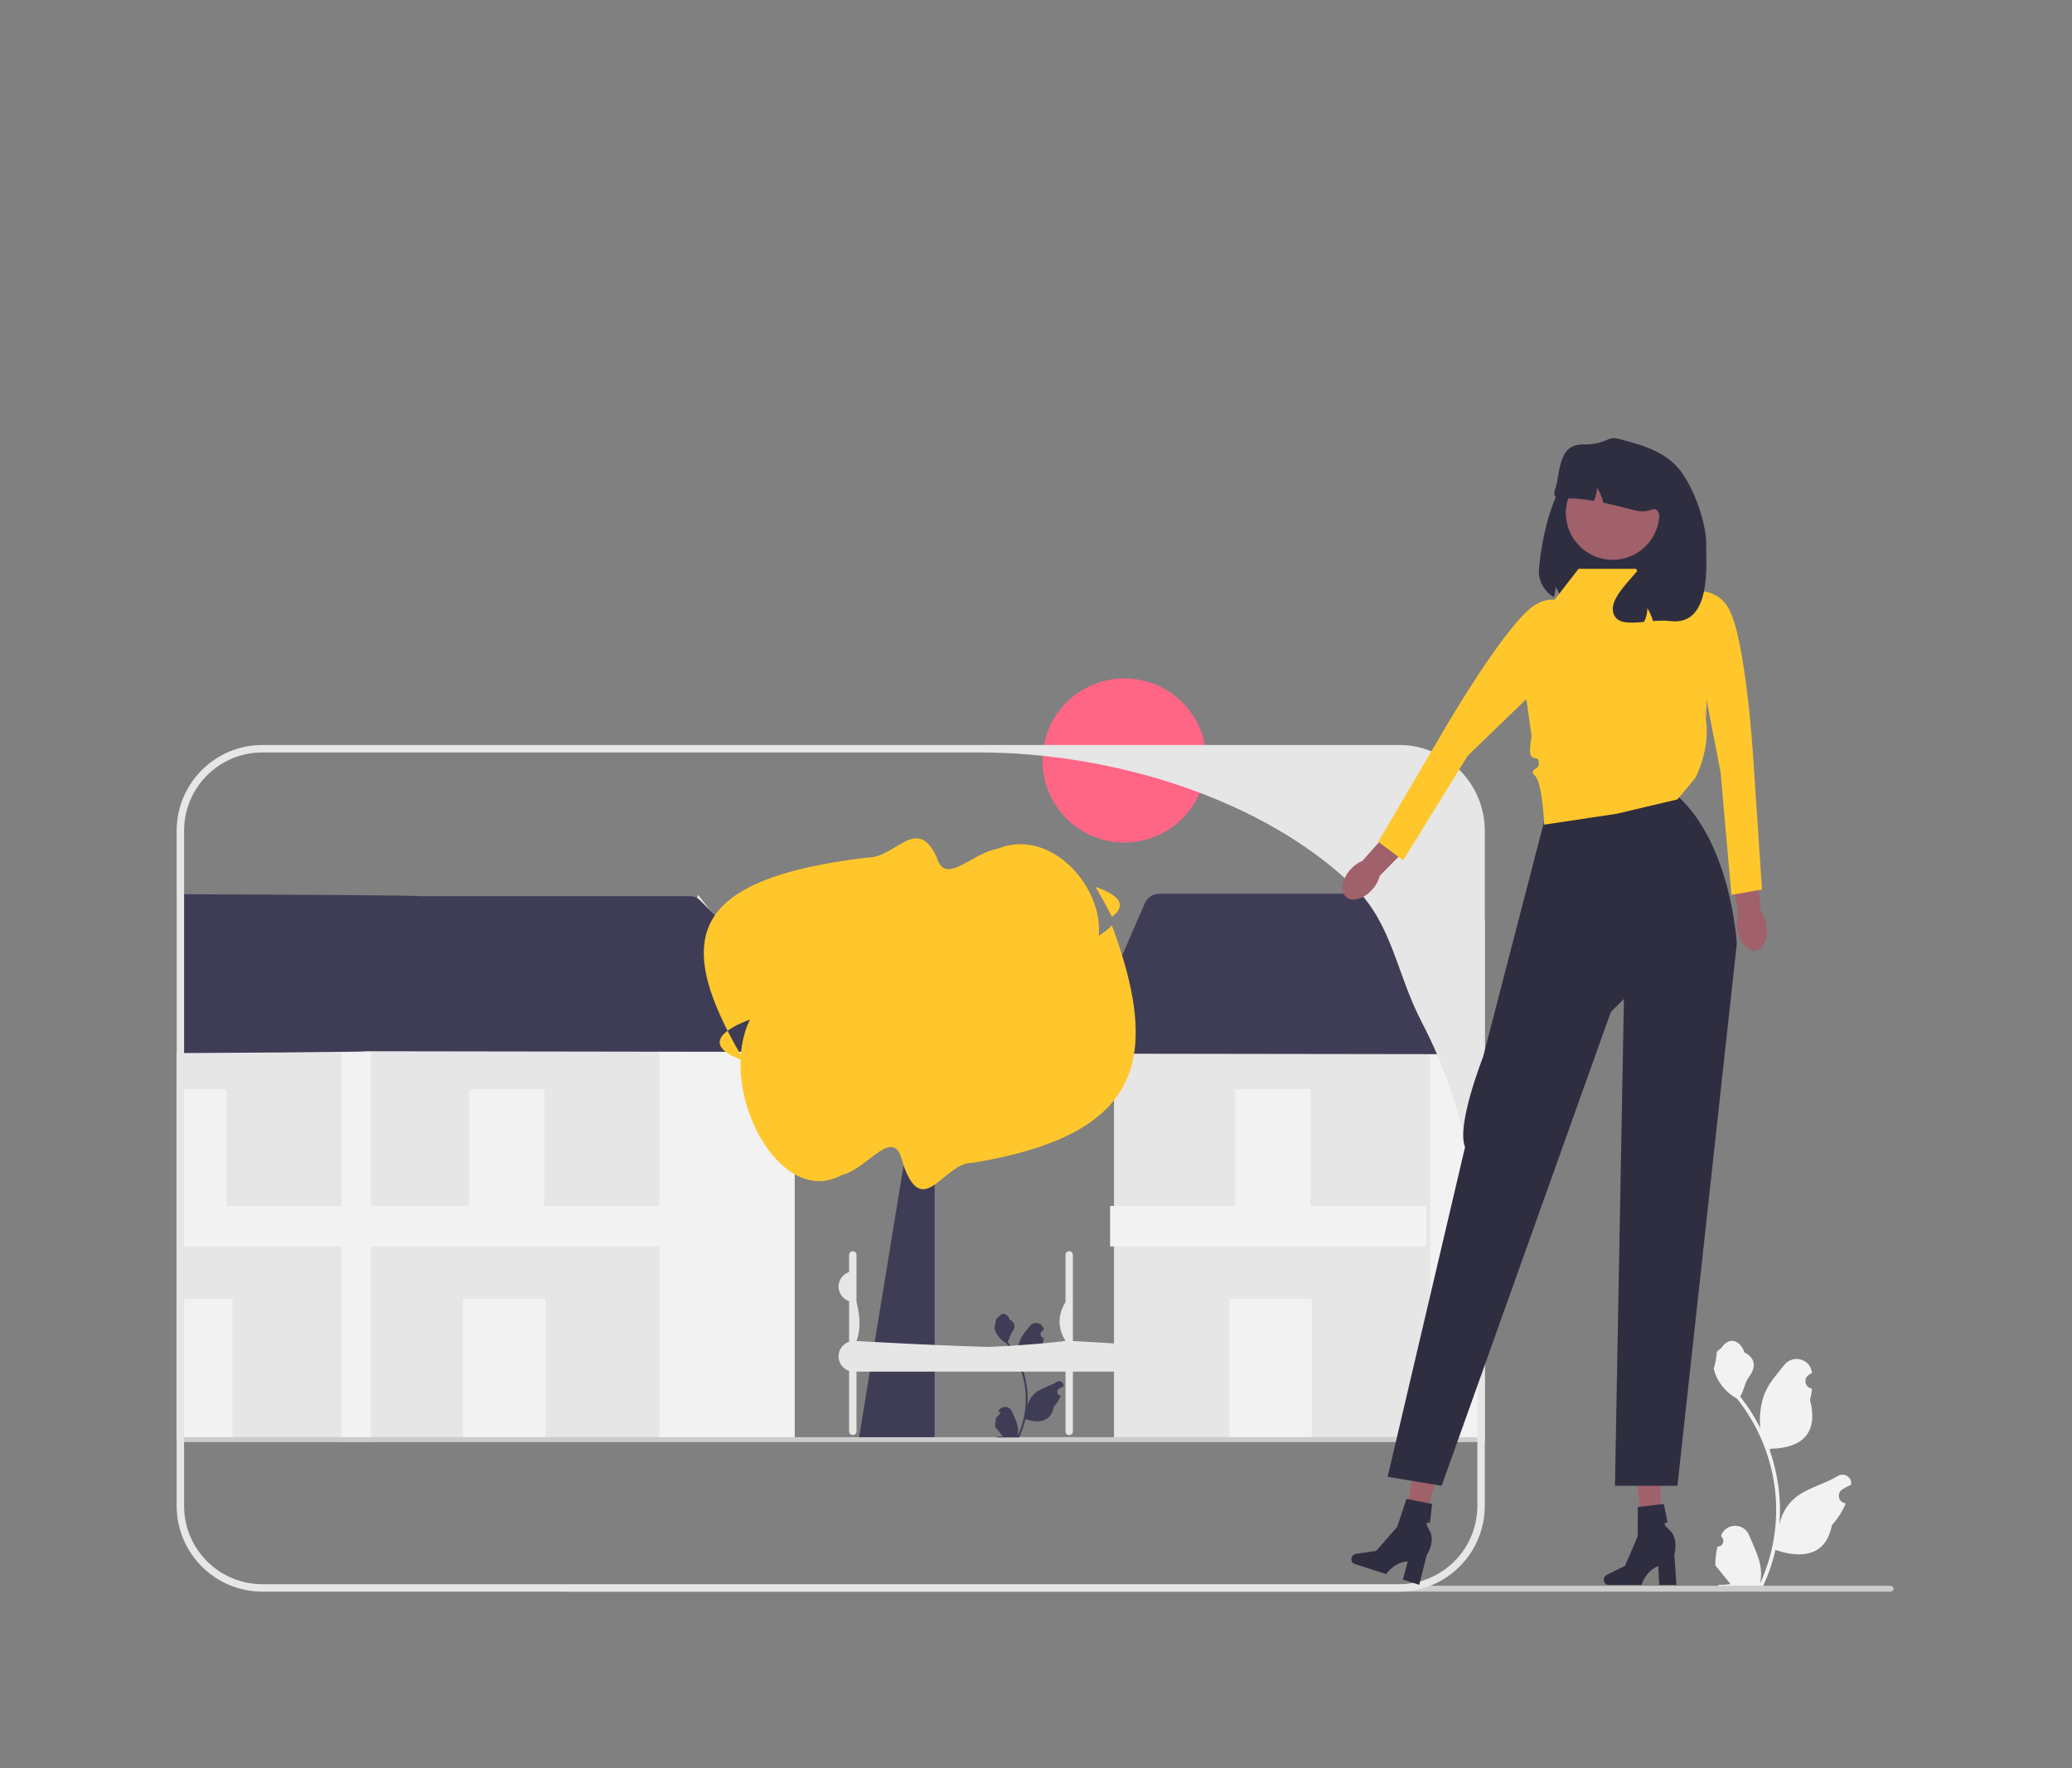 <svg xmlns="http://www.w3.org/2000/svg" xmlns:xlink="http://www.w3.org/1999/xlink" width="750" viewBox="0 0 562.5 480" height="640" preserveAspectRatio="xMidYMid meet"><rect x="0" y="0" width="562.5" height="480" fill="#808080" stroke="none"/><defs><clipPath id="3459f27ed8"><path d="M 153 430 L 514.043 430 L 514.043 432.098 L 153 432.098 Z M 153 430 " clip-rule="nonzero"></path></clipPath><clipPath id="b462d791f2"><path d="M 47.957 277 L 95 277 L 95 392 L 47.957 392 Z M 47.957 277 " clip-rule="nonzero"></path></clipPath><clipPath id="34d0914aea"><path d="M 47.957 352 L 64 352 L 64 392 L 47.957 392 Z M 47.957 352 " clip-rule="nonzero"></path></clipPath><clipPath id="e58d69f106"><path d="M 47.957 295 L 62 295 L 62 331 L 47.957 331 Z M 47.957 295 " clip-rule="nonzero"></path></clipPath><clipPath id="e3da92ff98"><path d="M 47.957 327 L 96 327 L 96 339 L 47.957 339 Z M 47.957 327 " clip-rule="nonzero"></path></clipPath><clipPath id="9654823ee9"><path d="M 47.957 242 L 226 242 L 226 286 L 47.957 286 Z M 47.957 242 " clip-rule="nonzero"></path></clipPath><clipPath id="f91c501fd8"><path d="M 47.957 390 L 404 390 L 404 392 L 47.957 392 Z M 47.957 390 " clip-rule="nonzero"></path></clipPath><clipPath id="a6aca9f68d"><path d="M 47.957 202 L 404 202 L 404 432.098 L 47.957 432.098 Z M 47.957 202 " clip-rule="nonzero"></path></clipPath><clipPath id="5db613dbdd"><path d="M 421 118.875 L 464 118.875 L 464 170 L 421 170 Z M 421 118.875 " clip-rule="nonzero"></path></clipPath></defs><path fill="#ff6584" d="M 327.504 206.43 C 327.504 207.16 327.469 207.891 327.398 208.613 C 327.324 209.34 327.219 210.062 327.078 210.777 C 326.934 211.492 326.758 212.199 326.547 212.898 C 326.336 213.598 326.09 214.281 325.809 214.957 C 325.531 215.629 325.219 216.289 324.875 216.934 C 324.531 217.578 324.16 218.203 323.754 218.809 C 323.348 219.414 322.914 220 322.453 220.562 C 321.988 221.129 321.5 221.668 320.984 222.184 C 320.469 222.699 319.93 223.191 319.367 223.652 C 318.805 224.117 318.219 224.551 317.613 224.953 C 317.008 225.359 316.383 225.734 315.738 226.078 C 315.098 226.422 314.438 226.734 313.766 227.012 C 313.09 227.293 312.406 227.539 311.707 227.75 C 311.012 227.961 310.305 228.141 309.59 228.281 C 308.875 228.422 308.152 228.531 307.43 228.602 C 306.703 228.672 305.977 228.711 305.246 228.711 C 304.516 228.711 303.789 228.672 303.062 228.602 C 302.34 228.531 301.617 228.422 300.902 228.281 C 300.188 228.141 299.48 227.961 298.785 227.75 C 298.086 227.539 297.402 227.293 296.727 227.012 C 296.055 226.734 295.395 226.422 294.754 226.078 C 294.109 225.734 293.484 225.359 292.879 224.953 C 292.273 224.551 291.688 224.117 291.125 223.652 C 290.562 223.191 290.023 222.699 289.508 222.184 C 288.992 221.668 288.504 221.129 288.039 220.562 C 287.578 220 287.145 219.414 286.738 218.809 C 286.332 218.203 285.961 217.578 285.617 216.934 C 285.273 216.289 284.961 215.633 284.684 214.957 C 284.402 214.281 284.156 213.598 283.945 212.898 C 283.734 212.199 283.559 211.492 283.414 210.777 C 283.273 210.062 283.168 209.34 283.094 208.613 C 283.023 207.891 282.988 207.16 282.988 206.43 C 282.988 205.703 283.023 204.973 283.094 204.246 C 283.168 203.523 283.273 202.801 283.414 202.086 C 283.559 201.371 283.734 200.664 283.945 199.965 C 284.156 199.266 284.402 198.582 284.684 197.906 C 284.961 197.23 285.273 196.574 285.617 195.93 C 285.961 195.285 286.332 194.66 286.738 194.055 C 287.145 193.449 287.578 192.863 288.039 192.297 C 288.504 191.734 288.992 191.195 289.508 190.68 C 290.023 190.164 290.562 189.672 291.125 189.211 C 291.688 188.746 292.273 188.312 292.879 187.906 C 293.484 187.504 294.109 187.129 294.754 186.785 C 295.395 186.441 296.055 186.129 296.727 185.848 C 297.402 185.57 298.086 185.324 298.785 185.113 C 299.48 184.902 300.188 184.723 300.902 184.582 C 301.617 184.438 302.34 184.332 303.062 184.262 C 303.789 184.188 304.516 184.152 305.246 184.152 C 305.977 184.152 306.703 184.188 307.43 184.262 C 308.152 184.332 308.875 184.438 309.59 184.582 C 310.305 184.723 311.012 184.902 311.707 185.113 C 312.406 185.324 313.09 185.57 313.766 185.848 C 314.438 186.129 315.098 186.441 315.738 186.785 C 316.383 187.129 317.008 187.504 317.613 187.906 C 318.219 188.312 318.805 188.746 319.367 189.211 C 319.93 189.672 320.469 190.164 320.984 190.68 C 321.5 191.195 321.988 191.734 322.453 192.297 C 322.914 192.863 323.348 193.449 323.754 194.055 C 324.16 194.66 324.531 195.285 324.875 195.93 C 325.219 196.574 325.531 197.23 325.809 197.906 C 326.09 198.582 326.336 199.266 326.547 199.965 C 326.758 200.664 326.934 201.371 327.078 202.086 C 327.219 202.801 327.324 203.523 327.398 204.246 C 327.469 204.973 327.504 205.703 327.504 206.43 Z M 327.504 206.43 " fill-opacity="1" fill-rule="nonzero"></path><path fill="#f2f2f2" d="M 466.266 419.816 C 467.648 419.906 468.41 418.188 467.367 417.184 L 467.262 416.77 C 467.277 416.738 467.289 416.703 467.305 416.672 C 468.699 413.336 473.438 413.359 474.824 416.699 C 476.051 419.664 477.617 422.633 478.004 425.77 C 478.176 427.152 478.098 428.562 477.793 429.918 C 480.672 423.621 482.191 416.738 482.191 409.82 C 482.191 408.082 482.094 406.344 481.898 404.613 C 481.738 403.191 481.52 401.785 481.234 400.387 C 479.691 392.836 476.352 385.648 471.535 379.641 C 469.219 378.375 467.289 376.395 466.121 374.02 C 465.703 373.164 465.375 372.242 465.219 371.305 C 465.484 371.34 466.215 367.324 466.016 367.074 C 466.383 366.52 467.039 366.242 467.441 365.695 C 469.434 362.988 472.184 363.461 473.617 367.141 C 476.684 368.688 476.715 371.258 474.832 373.727 C 473.637 375.297 473.473 377.422 472.422 379.105 C 472.531 379.242 472.641 379.379 472.75 379.516 C 474.73 382.059 476.445 384.793 477.887 387.66 C 477.48 384.473 478.082 380.629 479.109 378.148 C 480.277 375.328 482.469 372.949 484.398 370.508 C 486.719 367.574 491.473 368.855 491.883 372.57 C 491.887 372.609 491.891 372.645 491.895 372.68 C 491.605 372.84 491.324 373.012 491.051 373.195 C 489.484 374.23 490.027 376.66 491.879 376.945 L 491.922 376.953 C 491.82 377.984 491.641 379.012 491.383 380.016 C 493.859 389.602 488.512 393.09 480.879 393.25 C 480.711 393.336 480.547 393.422 480.379 393.504 C 481.152 395.684 481.77 397.918 482.227 400.184 C 482.641 402.188 482.926 404.211 483.082 406.242 C 483.281 408.805 483.266 411.383 483.051 413.941 L 483.062 413.852 C 483.609 411.031 485.141 408.398 487.359 406.574 C 490.668 403.855 495.344 402.852 498.91 400.668 C 500.629 399.613 502.832 400.977 502.531 402.969 L 502.516 403.062 C 501.984 403.281 501.465 403.531 500.965 403.812 C 500.68 403.973 500.398 404.145 500.121 404.328 C 498.559 405.363 499.098 407.789 500.953 408.078 L 500.996 408.082 C 501.023 408.09 501.051 408.094 501.082 408.098 C 500.172 410.262 498.898 412.273 497.309 414.008 C 495.762 422.375 489.113 423.168 482 420.73 L 481.996 420.73 C 481.219 424.121 480.082 427.434 478.621 430.59 L 466.566 430.59 C 466.523 430.457 466.484 430.316 466.445 430.184 C 467.562 430.254 468.684 430.188 469.781 429.984 C 468.887 428.887 467.992 427.777 467.098 426.68 C 467.078 426.66 467.059 426.637 467.043 426.617 C 466.59 426.055 466.133 425.496 465.68 424.934 L 465.676 424.934 C 465.648 423.207 465.855 421.488 466.266 419.82 Z M 466.266 419.816 " fill-opacity="1" fill-rule="nonzero"></path><g clip-path="url(#3459f27ed8)"><path fill="#cccccc" d="M 153.074 431.258 C 153.074 431.699 153.43 432.055 153.871 432.055 L 513.246 432.055 C 513.688 432.055 514.043 431.699 514.043 431.258 C 514.043 430.816 513.688 430.461 513.246 430.461 L 153.871 430.461 C 153.43 430.461 153.074 430.816 153.074 431.258 Z M 153.074 431.258 " fill-opacity="1" fill-rule="nonzero"></path></g><path fill="#f2f2f2" d="M 403.086 250.164 L 403.086 391.125 L 401.066 391.109 L 386.988 391.051 L 386.988 277.211 L 397.5 243.117 L 397.555 242.938 L 397.855 243.332 Z M 403.086 250.164 " fill-opacity="1" fill-rule="nonzero"></path><path fill="#e6e6e6" d="M 94.402 277.211 L 180.238 277.211 L 180.238 391.051 L 94.402 391.051 Z M 94.402 277.211 " fill-opacity="1" fill-rule="nonzero"></path><path fill="#f2f2f2" d="M 215.754 391.051 L 178.969 391.051 L 178.969 277.211 L 189.539 242.934 L 215.754 277.211 Z M 215.754 391.051 " fill-opacity="1" fill-rule="nonzero"></path><path fill="#f2f2f2" d="M 125.691 352.539 L 148.102 352.539 L 148.102 391.051 L 125.691 391.051 Z M 125.691 352.539 " fill-opacity="1" fill-rule="nonzero"></path><path fill="#f2f2f2" d="M 127.312 295.621 L 147.75 295.621 L 147.75 330.746 L 127.312 330.746 Z M 127.312 295.621 " fill-opacity="1" fill-rule="nonzero"></path><path fill="#f2f2f2" d="M 93.348 327.359 L 179.18 327.359 L 179.18 338.363 L 93.348 338.363 Z M 93.348 327.359 " fill-opacity="1" fill-rule="nonzero"></path><g clip-path="url(#b462d791f2)"><path fill="#e6e6e6" d="M 47.957 277.211 L 94.402 277.211 L 94.402 391.051 L 47.957 391.051 Z M 47.957 277.211 " fill-opacity="1" fill-rule="nonzero"></path></g><g clip-path="url(#34d0914aea)"><path fill="#f2f2f2" d="M 47.957 352.539 L 63.113 352.539 L 63.113 391.051 L 47.957 391.051 Z M 47.957 352.539 " fill-opacity="1" fill-rule="nonzero"></path></g><g clip-path="url(#e58d69f106)"><path fill="#f2f2f2" d="M 47.957 295.621 L 61.496 295.621 L 61.496 330.746 L 47.957 330.746 Z M 47.957 295.621 " fill-opacity="1" fill-rule="nonzero"></path></g><g clip-path="url(#e3da92ff98)"><path fill="#f2f2f2" d="M 47.957 327.359 L 95.461 327.359 L 95.461 338.363 L 47.957 338.363 Z M 47.957 327.359 " fill-opacity="1" fill-rule="nonzero"></path></g><g clip-path="url(#9654823ee9)"><path fill="#3f3d56" d="M 225.008 283.281 C 224.426 284.676 223.129 285.539 221.621 285.539 L 221.617 285.539 L 215.758 285.531 L 201.188 285.512 L 200.594 285.512 L 196.969 285.504 L 180.238 285.48 L 178.969 285.48 L 99.445 285.363 C 99.367 285.41 97.555 285.457 94.402 285.504 C 86.238 285.633 69.102 285.754 49.977 285.855 C 49.309 285.859 48.633 285.859 47.957 285.867 L 47.957 242.734 C 48.625 242.742 49.301 242.742 49.977 242.742 C 80.203 242.863 113.418 243.035 113.789 243.27 L 187.43 243.27 C 188.078 243.27 188.723 243.445 189.277 243.777 C 189.562 243.934 189.824 244.141 190.059 244.375 L 192.707 247.078 L 194.078 248.48 L 224.246 279.281 C 225.301 280.359 225.598 281.891 225.008 283.281 Z M 225.008 283.281 " fill-opacity="1" fill-rule="nonzero"></path></g><path fill="#f2f2f2" d="M 92.73 285.613 L 100.758 285.613 L 100.758 391.387 L 92.73 391.387 Z M 92.73 285.613 " fill-opacity="1" fill-rule="nonzero"></path><path fill="#e6e6e6" d="M 302.422 277.211 L 388.254 277.211 L 388.254 391.051 L 302.422 391.051 Z M 302.422 277.211 " fill-opacity="1" fill-rule="nonzero"></path><path fill="#f2f2f2" d="M 333.711 352.539 L 356.121 352.539 L 356.121 391.051 L 333.711 391.051 Z M 333.711 352.539 " fill-opacity="1" fill-rule="nonzero"></path><path fill="#f2f2f2" d="M 335.332 295.621 L 355.77 295.621 L 355.77 330.746 L 335.332 330.746 Z M 335.332 295.621 " fill-opacity="1" fill-rule="nonzero"></path><path fill="#f2f2f2" d="M 301.367 327.359 L 387.199 327.359 L 387.199 338.363 L 301.367 338.363 Z M 301.367 327.359 " fill-opacity="1" fill-rule="nonzero"></path><path fill="#3f3d56" d="M 398.551 243.906 C 398.34 243.691 398.105 243.496 397.855 243.332 C 397.742 243.258 397.621 243.184 397.5 243.117 C 396.875 242.781 396.172 242.602 395.449 242.602 L 314.777 242.602 C 313.043 242.602 311.48 243.625 310.789 245.211 L 304.637 259.355 L 295.68 279.93 C 295.09 281.281 295.219 282.82 296.027 284.055 C 296.832 285.285 298.188 286.016 299.66 286.02 L 302.422 286.027 L 307.879 286.035 L 386.988 286.148 L 390.086 286.148 L 397.066 282.266 L 399.074 248.125 Z M 398.551 243.906 " fill-opacity="1" fill-rule="nonzero"></path><g clip-path="url(#f91c501fd8)"><path fill="#cccccc" d="M 47.957 390.121 L 403.086 390.121 L 403.086 391.457 L 47.957 391.457 Z M 47.957 390.121 " fill-opacity="1" fill-rule="nonzero"></path></g><path fill="#3f3d56" d="M 255.875 298.258 C 255.148 298.953 254.438 299.816 253.73 300.914 L 253.73 390.125 L 233.227 390.125 L 233.316 389.582 L 236.137 372.336 L 237.457 364.289 L 239.328 352.863 L 240.598 345.082 L 247.387 303.617 C 246.605 300.199 245.871 297.531 245.176 295.484 Z M 255.875 298.258 " fill-opacity="1" fill-rule="nonzero"></path><path fill="#ffc72c" d="M 301.867 248.871 C 300.559 246.281 299.059 243.578 297.398 240.75 C 304.805 243.254 305.512 246.148 301.867 248.871 Z M 301.867 248.871 " fill-opacity="1" fill-rule="nonzero"></path><path fill="#ffc72c" d="M 197.523 279.801 C 198.828 282.391 200.328 285.094 201.984 287.922 C 194.582 285.418 193.871 282.523 197.523 279.801 Z M 197.523 279.801 " fill-opacity="1" fill-rule="nonzero"></path><path fill="#ffc72c" d="M 301.867 251.215 C 300.953 252.16 299.746 253.086 298.305 253.996 L 298.281 254.008 C 298.375 252.984 298.383 251.945 298.305 250.898 C 297.348 238.246 284.027 225.027 270.832 230.387 C 263.488 231.652 256.566 240.766 254.211 232.523 C 248.812 221.145 243.148 232.957 235.391 232.793 C 218.828 234.785 207.469 237.98 200.402 242.551 C 195.633 245.633 192.809 249.348 191.66 253.75 C 189.871 260.668 192.18 269.27 197.523 279.801 C 198.441 279.109 199.645 278.434 201.082 277.777 C 201.848 277.43 202.688 277.086 203.586 276.75 C 201.543 280.973 200.801 285.871 201.082 290.84 C 202.039 308.184 215.363 326.297 228.555 318.945 C 235.898 317.211 242.82 304.73 245.176 316.027 C 245.363 316.562 245.543 317.066 245.738 317.523 C 245.738 317.535 245.742 317.535 245.742 317.543 C 248.5 324.379 251.34 323.426 254.512 321.012 C 254.512 321.012 254.52 321.012 254.52 321.004 C 257.363 318.855 260.457 315.559 263.996 315.66 C 280.559 312.926 291.914 308.551 298.984 302.281 C 303.754 298.051 306.578 292.957 307.727 286.922 C 309.512 277.449 307.207 265.648 301.867 251.215 Z M 301.867 251.215 " fill-opacity="1" fill-rule="nonzero"></path><path fill="#3f3d56" d="M 270.457 384.766 C 271.363 384.301 272.168 382.418 271.012 383.441 C 270.953 383.492 270.98 383.309 270.961 383.23 L 270.98 383.184 C 271.684 381.504 274.07 381.516 274.766 383.195 C 275.387 384.688 276.176 386.184 276.367 387.762 C 276.457 388.457 276.418 389.168 276.262 389.852 C 277.711 386.68 278.477 383.215 278.477 379.734 C 278.477 378.859 278.43 377.984 278.332 377.109 C 278.25 376.395 278.141 375.688 277.996 374.984 C 277.219 371.184 275.539 367.562 273.113 364.539 C 271.945 363.898 270.973 362.902 270.387 361.707 C 270.176 361.277 270.012 360.812 269.934 360.34 C 270.066 360.359 270.434 358.336 270.332 358.211 C 270.516 357.93 270.848 357.789 271.051 357.516 C 272.055 356.152 273.438 356.391 274.16 358.242 C 275.703 359.023 275.719 360.316 274.773 361.559 C 274.168 362.352 274.086 363.422 273.559 364.27 C 273.613 364.336 273.668 364.406 273.723 364.473 C 274.719 365.754 275.582 367.129 276.309 368.574 C 276.105 366.969 276.406 365.035 276.926 363.785 C 277.516 362.363 278.617 361.168 279.59 359.938 C 280.758 358.465 283.148 359.105 283.355 360.977 L 283.363 361.031 C 283.219 361.113 283.074 361.199 282.938 361.293 C 282.148 361.812 282.422 363.035 283.355 363.18 L 283.375 363.184 C 283.324 363.703 283.234 364.219 283.105 364.727 C 284.352 369.551 281.66 371.309 277.816 371.391 C 277.73 371.434 277.648 371.477 277.566 371.516 C 277.953 372.613 278.266 373.738 278.496 374.879 C 278.703 375.887 278.848 376.906 278.926 377.93 C 279.027 379.223 279.02 380.52 278.91 381.809 L 278.914 381.762 C 279.191 380.344 279.961 379.016 281.078 378.098 C 282.746 376.73 285.098 376.227 286.895 375.125 C 287.762 374.594 288.867 375.277 288.719 376.281 L 288.711 376.332 C 288.441 376.438 288.18 376.566 287.93 376.707 C 287.785 376.789 287.645 376.875 287.504 376.965 C 286.719 377.488 286.988 378.711 287.922 378.855 L 287.945 378.859 L 287.988 378.863 C 287.527 379.957 286.891 380.969 286.09 381.84 C 285.309 386.055 281.961 386.453 278.379 385.227 C 277.988 386.934 277.414 388.602 276.68 390.191 L 270.609 390.191 C 270.59 390.121 270.57 390.051 270.551 389.984 C 271.109 390.02 271.676 389.988 272.23 389.883 C 271.777 389.332 271.328 388.773 270.879 388.223 C 270.867 388.211 270.859 388.199 270.852 388.188 C 270.621 387.906 270.391 387.625 270.164 387.344 L 270.164 387.34 C 270.148 386.473 270.254 385.605 270.457 384.766 Z M 270.457 384.766 " fill-opacity="1" fill-rule="nonzero"></path><path fill="#e6e6e6" d="M 302.262 364.66 C 301.266 364.598 300.27 364.531 299.273 364.477 C 297.77 364.383 296.27 364.297 294.777 364.211 C 293.602 364.145 292.43 364.082 291.266 364.016 L 291.266 340.637 C 291.266 340.082 290.816 339.633 290.262 339.633 C 289.707 339.633 289.258 340.082 289.258 340.637 L 289.258 353.406 C 287.121 356.973 287.078 360.516 289.258 364.016 C 279.094 365.219 267.621 365.816 255.207 365.984 L 255.121 365.984 C 253.336 366.004 251.523 366.016 249.695 366.023 C 247.684 366.031 289.793 366.023 287.742 366.016 C 285.566 365.996 283.367 365.977 281.152 365.938 C 277.074 365.875 272.926 365.777 268.711 365.641 C 263.797 365.496 258.801 365.309 253.73 365.086 C 253.195 365.059 252.672 365.039 252.137 365.012 L 252.129 365.012 C 250.934 364.961 249.73 364.906 248.527 364.848 C 247.551 364.805 246.566 364.754 245.574 364.707 C 244.137 364.637 242.699 364.566 241.254 364.492 L 241.25 364.492 C 239.984 364.426 238.727 364.355 237.461 364.289 L 237.457 364.289 C 235.816 364.203 234.172 364.109 232.52 364.016 C 233.723 360.871 233.504 357.262 232.52 353.406 L 232.52 340.637 C 232.52 340.082 232.078 339.633 231.516 339.633 C 230.969 339.633 230.512 340.082 230.512 340.637 L 230.512 345.293 C 228.855 345.84 227.648 347.398 227.648 349.246 C 227.648 351.094 228.855 352.656 230.512 353.199 L 230.512 364.223 C 228.855 364.773 227.648 366.332 227.648 368.18 C 227.648 370.027 228.855 371.586 230.512 372.129 L 230.512 388.543 C 230.512 389.102 230.969 389.547 231.516 389.547 C 232.078 389.547 232.52 389.102 232.52 388.543 L 232.52 372.336 L 289.258 372.336 L 289.258 388.543 C 289.258 389.102 289.707 389.547 290.262 389.547 C 290.816 389.547 291.266 389.102 291.266 388.543 L 291.266 372.336 L 303.855 372.336 L 303.855 364.758 C 303.32 364.727 302.789 364.691 302.262 364.66 Z M 302.262 364.66 " fill-opacity="1" fill-rule="nonzero"></path><g clip-path="url(#a6aca9f68d)"><path fill="#e6e6e6" d="M 379.824 202.227 L 71.219 202.227 C 58.391 202.227 47.957 212.672 47.957 225.512 L 47.957 408.77 C 47.957 421.609 58.391 432.055 71.219 432.055 L 379.824 432.055 C 392.652 432.055 403.086 421.609 403.086 408.77 L 403.086 225.512 C 403.086 212.672 392.652 202.227 379.824 202.227 Z M 401.066 339.672 L 401.066 408.77 C 401.066 420.512 391.555 430.031 379.824 430.031 L 71.219 430.031 C 59.488 430.031 49.977 420.512 49.977 408.77 L 49.977 225.512 C 49.977 213.77 59.488 204.25 71.219 204.25 L 265.762 204.25 C 302.457 204.25 343.262 217.02 367.637 240.762 C 377.949 250.801 379.141 264.316 385.844 277.211 C 386.23 277.953 386.613 278.703 386.988 279.461 C 387.422 280.332 387.844 281.199 388.258 282.086 C 388.895 283.422 389.504 284.781 390.086 286.148 C 397.152 302.562 401.066 320.656 401.066 339.672 Z M 401.066 339.672 " fill-opacity="1" fill-rule="nonzero"></path></g><path fill="#2f2e41" d="M 461.242 142.918 L 461.242 163.215 L 425.945 163.215 C 425.246 163.215 424.562 163.125 423.914 162.957 C 423.895 162.879 423.871 162.801 423.852 162.723 C 423.492 161.5 422.977 160.324 422.301 159.242 C 422.312 160.207 422.125 161.176 421.777 162.074 C 419.375 160.645 417.758 158.02 417.758 155.016 C 417.758 155.016 419.711 120.668 439.5 121.156 C 445.504 121.305 450.941 123.594 454.875 127.531 C 458.809 131.465 461.242 136.91 461.242 142.918 Z M 461.242 142.918 " fill-opacity="1" fill-rule="nonzero"></path><path fill="#a0616a" d="M 451.043 419.289 L 446.48 419.395 L 443.938 398.879 L 450.672 398.719 Z M 451.043 419.289 " fill-opacity="1" fill-rule="nonzero"></path><path fill="#2f2e41" d="M 435.391 428.816 C 435.391 429.586 435.938 430.211 436.609 430.211 L 445.668 430.211 C 445.668 430.211 446.559 426.629 450.191 425.082 L 450.445 430.211 L 455.117 430.211 L 454.551 421.965 C 454.551 421.965 455.801 417.555 453.203 415.297 C 450.609 413.043 452.711 413.355 452.711 413.355 L 451.691 408.254 L 444.629 409.082 L 444.578 417.098 L 441.152 425.051 L 436.125 427.535 C 435.68 427.754 435.391 428.258 435.391 428.816 Z M 435.391 428.816 " fill-opacity="1" fill-rule="nonzero"></path><path fill="#a0616a" d="M 384.781 418.562 L 380.41 417.258 L 384.309 396.957 L 390.766 398.883 Z M 384.781 418.562 " fill-opacity="1" fill-rule="nonzero"></path><path fill="#2f2e41" d="M 366.957 422.797 C 366.719 423.531 367.047 424.297 367.688 424.504 L 376.305 427.297 C 376.305 427.297 378.258 424.16 382.188 423.816 L 380.848 428.77 L 385.293 430.211 L 387.293 422.191 C 387.293 422.191 389.84 418.383 388.066 415.434 C 386.293 412.488 388.195 413.434 388.195 413.434 L 388.797 408.266 L 381.824 406.875 L 379.309 414.484 L 373.598 420.992 L 368.051 421.805 C 367.559 421.879 367.129 422.266 366.957 422.797 Z M 366.957 422.797 " fill-opacity="1" fill-rule="nonzero"></path><path fill="#2f2e41" d="M 455.379 216.027 L 419.223 222.871 L 402.609 286.934 C 402.609 286.934 395.281 305.516 397.727 311.383 L 376.715 400.871 L 391.375 403.316 L 437.301 274.707 L 440.855 271.152 L 438.422 403.316 L 455.379 403.316 L 471.504 256.125 C 471.504 256.125 470.035 229.23 455.379 216.027 Z M 455.379 216.027 " fill-opacity="1" fill-rule="nonzero"></path><path fill="#a0616a" d="M 479.543 251.16 C 480.094 254.609 478.766 257.691 476.57 258.043 C 474.379 258.395 472.152 255.883 471.598 252.434 C 471.355 250.922 471.477 249.484 471.871 248.312 L 469.711 233.664 L 476.602 232.797 L 477.996 247.328 C 478.738 248.316 479.301 249.648 479.543 251.16 Z M 479.543 251.16 " fill-opacity="1" fill-rule="nonzero"></path><path fill="#a0616a" d="M 372.629 241.375 C 370.34 244.012 367.125 244.969 365.449 243.512 C 363.773 242.055 364.27 238.734 366.559 236.094 C 367.559 234.941 368.738 234.109 369.891 233.66 L 379.73 222.605 L 384.816 227.336 L 374.574 237.73 C 374.293 238.934 373.633 240.219 372.633 241.375 Z M 372.629 241.375 " fill-opacity="1" fill-rule="nonzero"></path><path fill="#ffc72c" d="M 444.141 154.41 L 428.535 154.41 L 420.199 165.168 L 413.848 186.195 L 415.805 199.891 C 415.805 199.891 414.824 204.5 415.805 205.375 C 416.781 206.246 417.758 205.27 417.758 207.223 C 417.758 209.18 414.824 208.691 416.781 210.648 C 418.734 212.602 419.223 223.852 419.223 223.852 L 438.766 220.918 L 455.379 217.004 L 460.266 211.137 C 460.266 211.137 464.172 203.801 463.195 195.977 C 462.219 188.152 463.195 195.023 463.195 195.023 L 463.352 180.793 L 456.844 160.77 L 447.074 160.277 Z M 444.141 154.41 " fill-opacity="1" fill-rule="nonzero"></path><path fill="#ffc72c" d="M 453.914 161.746 C 453.914 161.746 465.152 156.855 469.547 165.656 C 473.945 174.461 475.898 204.777 475.898 204.777 L 478.344 241.453 L 470.035 242.922 L 467.105 209.668 L 460.754 176.906 Z M 453.914 161.746 " fill-opacity="1" fill-rule="nonzero"></path><path fill="#ffc72c" d="M 431.73 168.234 C 431.73 168.234 423.883 158.816 416.004 164.707 C 408.129 170.598 392.789 196.816 392.789 196.816 L 374.16 228.496 L 380.926 233.535 L 398.457 205.137 L 420.477 183.855 Z M 431.73 168.234 " fill-opacity="1" fill-rule="nonzero"></path><path fill="#a0616a" d="M 450.492 139.25 C 450.492 140.086 450.41 140.914 450.25 141.73 C 450.086 142.551 449.844 143.344 449.527 144.117 C 449.207 144.887 448.816 145.621 448.352 146.316 C 447.887 147.008 447.363 147.652 446.773 148.242 C 446.184 148.832 445.539 149.359 444.848 149.824 C 444.152 150.285 443.422 150.68 442.652 150.996 C 441.879 151.316 441.086 151.559 440.266 151.723 C 439.449 151.883 438.625 151.965 437.789 151.965 C 436.957 151.965 436.129 151.883 435.312 151.723 C 434.492 151.559 433.699 151.316 432.93 150.996 C 432.156 150.68 431.426 150.285 430.73 149.824 C 430.039 149.359 429.398 148.832 428.809 148.242 C 428.219 147.652 427.691 147.008 427.227 146.316 C 426.762 145.621 426.371 144.887 426.055 144.117 C 425.734 143.344 425.492 142.551 425.332 141.73 C 425.168 140.914 425.086 140.086 425.086 139.25 C 425.086 138.418 425.168 137.59 425.332 136.77 C 425.492 135.953 425.734 135.156 426.055 134.387 C 426.371 133.613 426.762 132.883 427.227 132.188 C 427.691 131.492 428.219 130.852 428.809 130.262 C 429.398 129.672 430.039 129.145 430.73 128.68 C 431.426 128.215 432.156 127.824 432.93 127.504 C 433.699 127.184 434.492 126.945 435.312 126.781 C 436.129 126.617 436.957 126.539 437.789 126.539 C 438.625 126.539 439.449 126.617 440.266 126.781 C 441.086 126.945 441.879 127.184 442.652 127.504 C 443.422 127.824 444.152 128.215 444.848 128.68 C 445.539 129.145 446.184 129.672 446.773 130.262 C 447.363 130.852 447.887 131.492 448.352 132.188 C 448.816 132.883 449.207 133.613 449.527 134.387 C 449.844 135.156 450.086 135.953 450.25 136.77 C 450.41 137.59 450.492 138.418 450.492 139.25 Z M 450.492 139.25 " fill-opacity="1" fill-rule="nonzero"></path><g clip-path="url(#5db613dbdd)"><path fill="#2f2e41" d="M 453.426 168.594 C 451.949 168.406 450.355 168.465 448.77 168.594 C 448.41 167.371 447.895 166.191 447.219 165.109 C 447.23 166.391 446.902 167.672 446.316 168.812 C 442.68 169.148 439.449 169.352 438.277 167.125 C 434.633 160.207 454.516 150.719 450.492 139.742 C 449.402 136.766 448.66 139.152 445.117 138.762 C 443.812 138.621 439.828 137.414 435.25 136.465 C 435.203 136.25 435.145 136.039 435.086 135.828 C 434.73 134.605 434.211 133.426 433.539 132.348 C 433.547 133.598 433.234 134.852 432.672 135.969 C 429.727 135.461 426.707 135.145 424.109 135.34 C 421.465 135.539 421.926 133.512 422.156 132.895 C 423.621 128.98 422.758 120.668 429.484 120.668 C 436.812 120.668 436.117 118.082 439.742 119.203 C 442.852 120.164 451.754 121.676 456.355 128.004 C 461.164 134.617 463.328 144.188 463.195 147.566 C 463.023 151.883 465.152 170.059 453.426 168.594 Z M 453.426 168.594 " fill-opacity="1" fill-rule="nonzero"></path></g></svg>